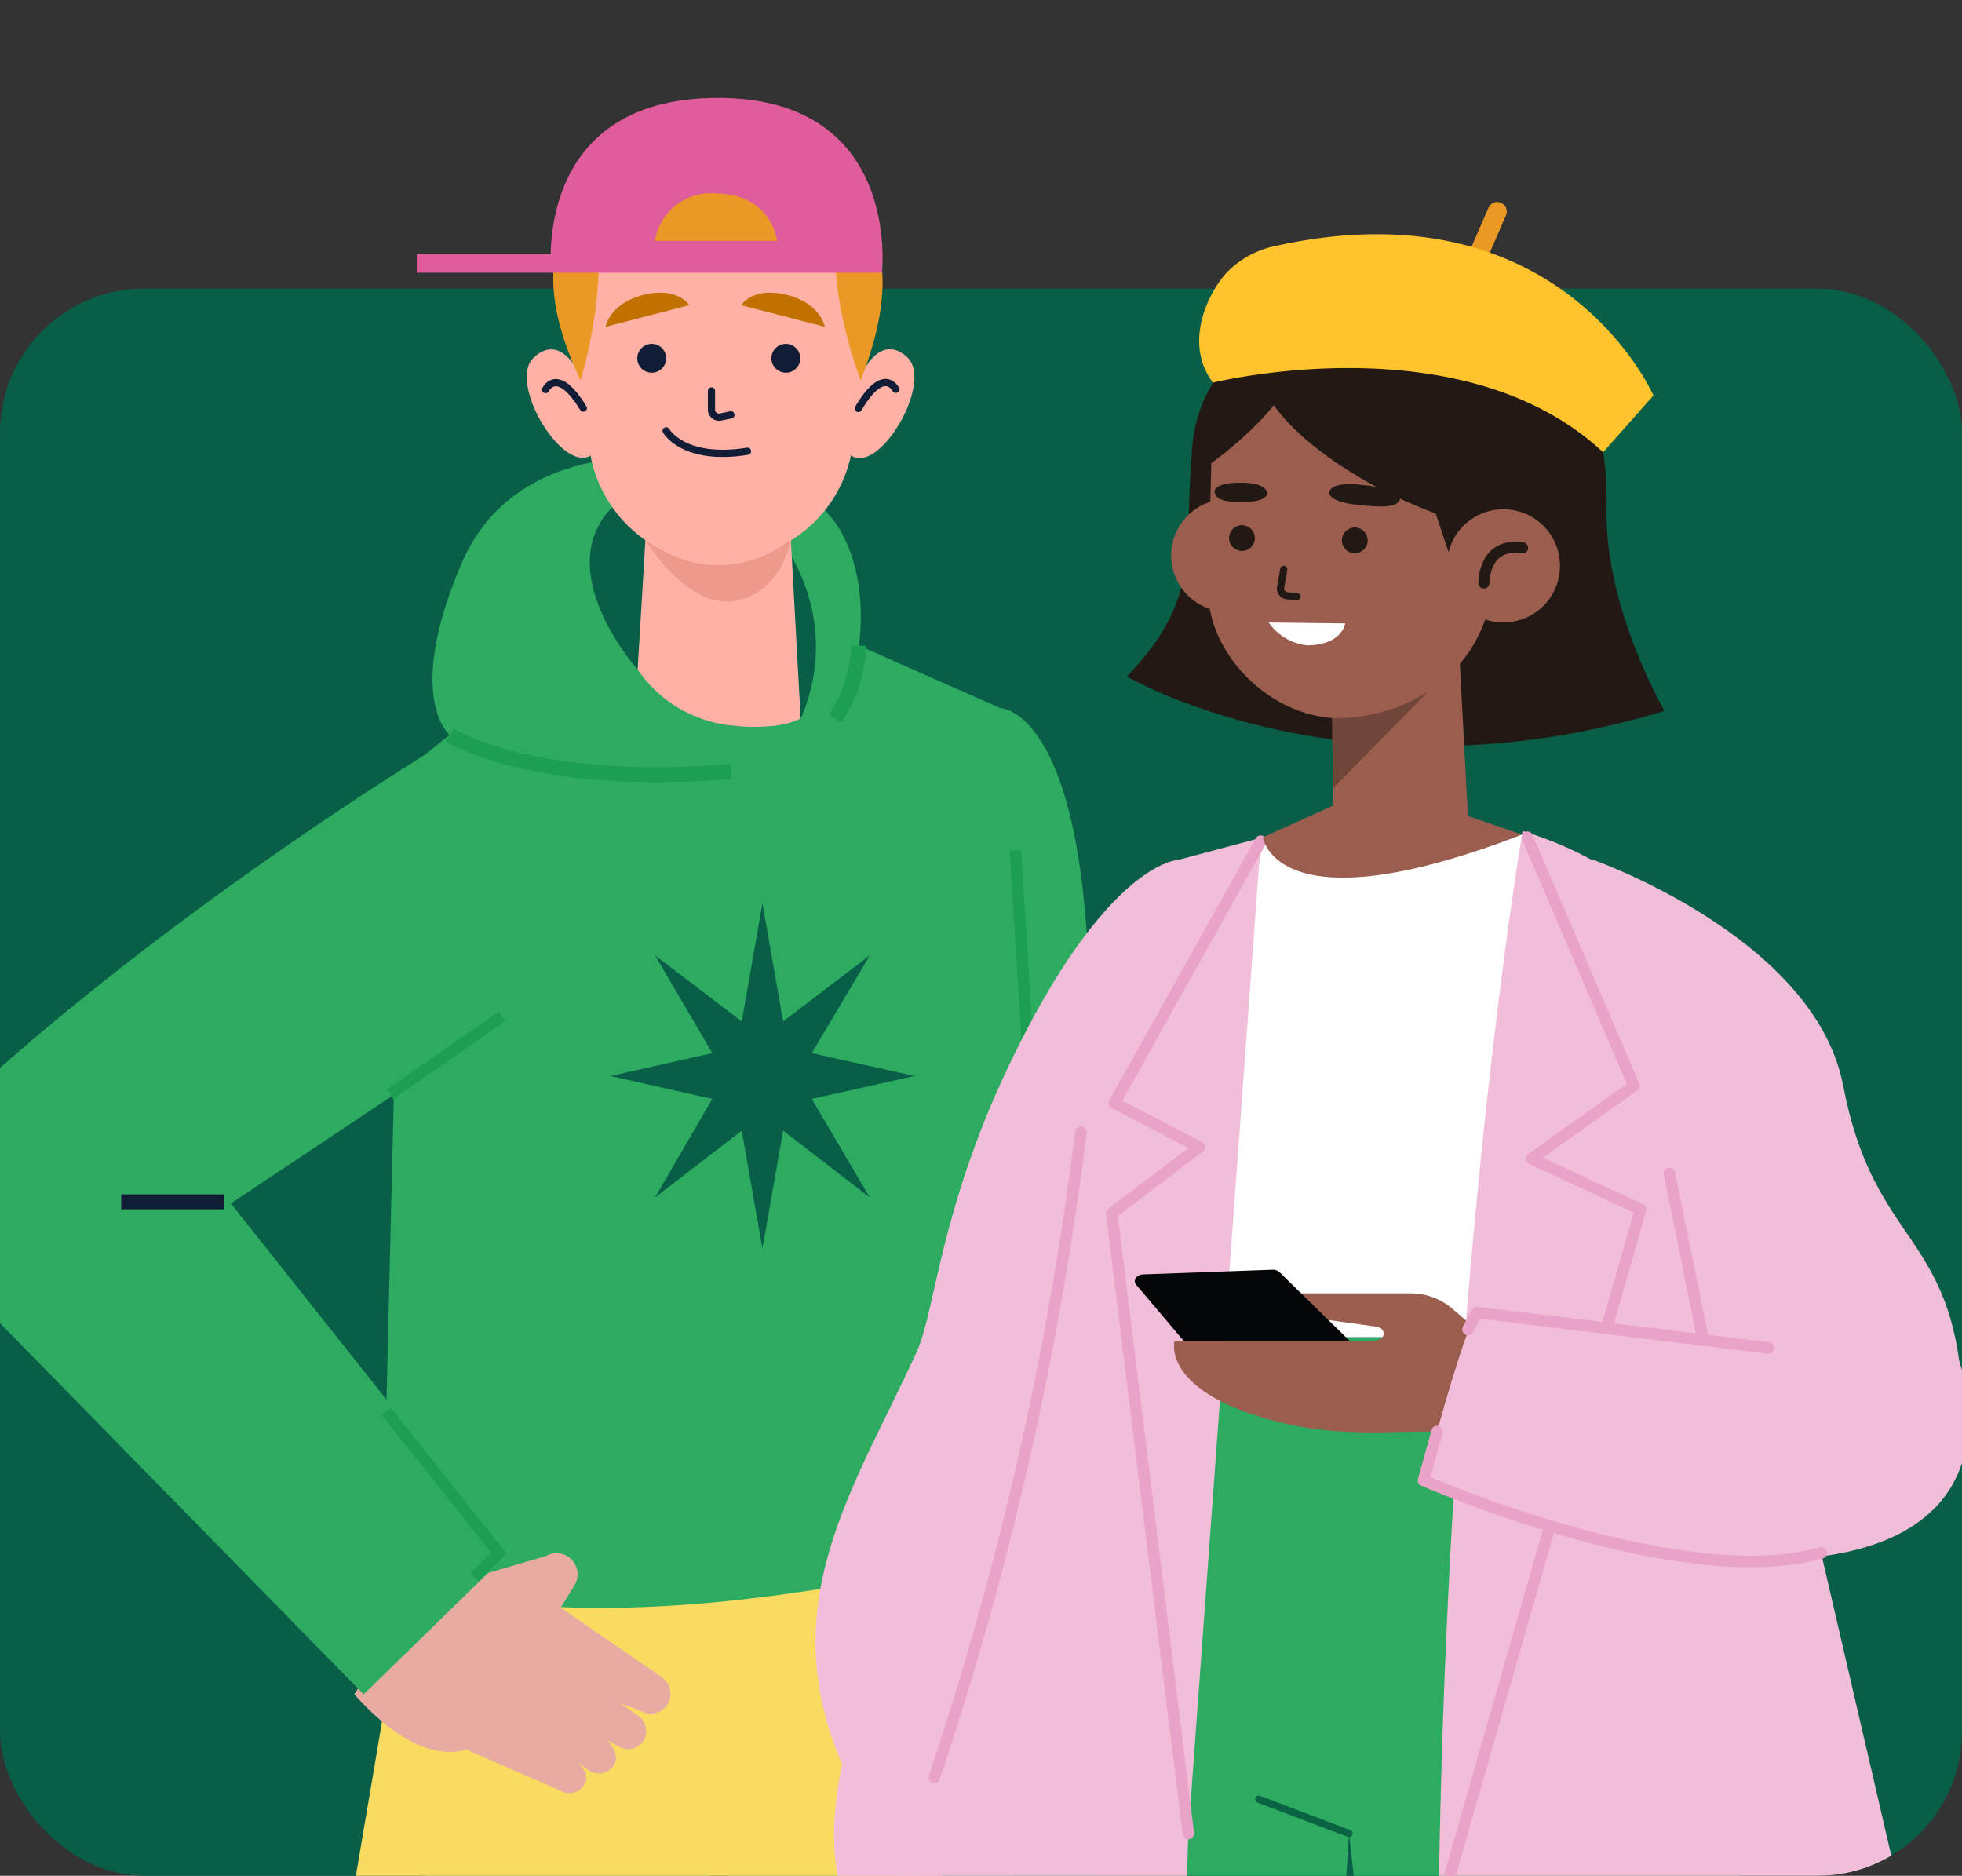 <svg xmlns="http://www.w3.org/2000/svg" xmlns:xlink="http://www.w3.org/1999/xlink" width="136" height="130" viewBox="0 0 136 130">
  <rect x="0" y="0" width="136" height="130" fill="#333333" stroke="none"/>
  <defs>
    <clipPath id="clip-path">
      <rect id="Rectangle_1899" data-name="Rectangle 1899" width="136" height="130" rx="10" transform="translate(1101 96)" fill="#ffe4f1"/>
    </clipPath>
  </defs>
  <g id="Groupe_4763" data-name="Groupe 4763" transform="translate(-648 -89)">
    <rect id="Rectangle_353" data-name="Rectangle 353" width="136" height="110" rx="10" transform="translate(648 109)" fill="#095e48"/>
    <g id="Groupe_de_masques_34" data-name="Groupe de masques 34" transform="translate(-453 -7)" clip-path="url(#clip-path)">
      <g id="Groupe_5467" data-name="Groupe 5467" transform="translate(255.547 46.698)">
        <g id="Groupe_5446" data-name="Groupe 5446" transform="translate(840.387 56.086)">
          <g id="Groupe_5410" data-name="Groupe 5410" transform="translate(68.452 42.296)">
            <path id="Tracé_7011" data-name="Tracé 7011" d="M961.9,240.966v6.681a9.07,9.07,0,0,1-1.718,5.312l-6.615,9.159V237.875Z" transform="translate(-948.867 -162.675)" fill="#2dab61"/>
            <path id="Tracé_7012" data-name="Tracé 7012" d="M952.26,121.526s4.489.04,5.809,13.558,3.168,68.416,3.168,68.416l-14.942-.954V136.2Z" transform="translate(-946.295 -121.526)" fill="#2dab61"/>
          </g>
          <g id="Groupe_5423" data-name="Groupe 5423" transform="translate(24.2 94.044)">
            <g id="Groupe_5416" data-name="Groupe 5416">
              <g id="Groupe_5414" data-name="Groupe 5414" transform="translate(0 107.153)">
                <path id="Tracé_7013" data-name="Tracé 7013" d="M894.761,370.514l-.837,18.973,7.324.277,1.492-22.389Z" transform="translate(-883.521 -367.375)" fill="#ffb1a5"/>
                <g id="Groupe_5413" data-name="Groupe 5413" transform="translate(0 22.112)">
                  <path id="Tracé_7014" data-name="Tracé 7014" d="M877.984,426.28s-1.7,6.116,6.153,6.651c7.265.5,12.668.649,11.668-19.031Z" transform="translate(-877.829 -405.941)" fill="#001e3b"/>
                  <path id="Tracé_7015" data-name="Tracé 7015" d="M888.309,401.586s-9.392,15.654-10.227,20.339,13.713,7.508,16.218,0,1.332-20.062,1.332-20.062Z" transform="translate(-877.906 -401.586)" fill="#fff"/>
                  <g id="Groupe_5412" data-name="Groupe 5412" transform="translate(1.947 5.671)">
                    <path id="Tracé_7016" data-name="Tracé 7016" d="M880.841,424.9s7.967-3.825,15.224,1.682" transform="translate(-880.841 -415.045)" fill="none" stroke="#e2e2e2" stroke-width="1.01"/>
                    <g id="Groupe_5411" data-name="Groupe 5411" transform="translate(5.779)">
                      <line id="Ligne_446" data-name="Ligne 446" x2="5.73" y2="0.532" transform="translate(0 4.677)" fill="none" stroke="#001e3b" stroke-linecap="round" stroke-linejoin="round" stroke-width="2.02"/>
                      <line id="Ligne_447" data-name="Ligne 447" x2="5.311" y2="0.493" transform="translate(0.874 2.327)" fill="none" stroke="#001e3b" stroke-linecap="round" stroke-linejoin="round" stroke-width="2.02"/>
                      <line id="Ligne_448" data-name="Ligne 448" x2="4.644" y2="0.431" transform="translate(1.997)" fill="none" stroke="#001e3b" stroke-linecap="round" stroke-linejoin="round" stroke-width="2.02"/>
                    </g>
                  </g>
                </g>
              </g>
              <g id="Groupe_5415" data-name="Groupe 5415" transform="translate(5.488)">
                <path id="Tracé_7017" data-name="Tracé 7017" d="M892.589,201.589l-6.269,120.969,15.086.359,10.067-97.54Z" transform="translate(-886.321 -201.589)" fill="#33c5a9"/>
                <line id="Ligne_449" data-name="Ligne 449" x2="15.472" transform="translate(0.352 114.17)" fill="none" stroke="#0c9f8c" stroke-width="1.01"/>
              </g>
            </g>
            <g id="Groupe_5422" data-name="Groupe 5422" transform="translate(25.277 19.503)">
              <g id="Groupe_5420" data-name="Groupe 5420" transform="translate(0 94.666)">
                <g id="Groupe_5417" data-name="Groupe 5417">
                  <path id="Tracé_7018" data-name="Tracé 7018" d="M917.27,412.015l-.333,1.907a78.883,78.883,0,0,1,8.554,3.838c2.187,1.372,18.893,10.1,21.827,3.773l-20.991-9.026Z" transform="translate(-916.937 -390.179)" fill="#001e3b"/>
                  <path id="Tracé_7019" data-name="Tracé 7019" d="M921.083,379.537c-.187.56-1.867,13.02-1.867,13.02h7.453c.408-1.262,3.44-14.327,3.44-14.327Z" transform="translate(-917.743 -378.231)" fill="#ffb1a5"/>
                  <path id="Tracé_7020" data-name="Tracé 7020" d="M918.6,400.4l-1.119,7.509,7.655,2.849a10.679,10.679,0,0,1,1.69.8c3,1.77,14.21,7.96,20.7,5.865,0,0,4.479-8.585-7.465-11.571s-14.01-5.456-14.01-5.456Z" transform="translate(-917.13 -386.07)" fill="#fff"/>
                </g>
                <g id="Groupe_5419" data-name="Groupe 5419" transform="translate(11.999 16.712)">
                  <path id="Tracé_7021" data-name="Tracé 7021" d="M948.633,408.839s-5.537.763-6.867,8.987" transform="translate(-937.717 -405.768)" fill="none" stroke="#e2e2e2" stroke-width="1.01"/>
                  <g id="Groupe_5418" data-name="Groupe 5418">
                    <line id="Ligne_450" data-name="Ligne 450" y1="2.146" x2="1.543" transform="translate(4.42 1.608)" fill="none" stroke="#001e3b" stroke-linecap="round" stroke-linejoin="round" stroke-width="2.02"/>
                    <line id="Ligne_451" data-name="Ligne 451" y1="1.986" x2="1.427" transform="translate(2.095 0.856)" fill="none" stroke="#001e3b" stroke-linecap="round" stroke-linejoin="round" stroke-width="2.02"/>
                    <line id="Ligne_452" data-name="Ligne 452" y1="1.608" x2="1.156" fill="none" stroke="#001e3b" stroke-linecap="round" stroke-linejoin="round" stroke-width="2.02"/>
                  </g>
                </g>
                <path id="Tracé_7022" data-name="Tracé 7022" d="M918.469,405.411s5.521,1.132,4.065,6.019" transform="translate(-917.479 -387.844)" fill="none" stroke="#e2e2e2" stroke-width="1.01"/>
              </g>
              <g id="Groupe_5421" data-name="Groupe 5421" transform="translate(1.766)">
                <path id="Tracé_7023" data-name="Tracé 7023" d="M923.268,236.049l4.529,34.889-8.127,62.651,13.857-.8,9.581-62.19.769-38.83Z" transform="translate(-919.67 -231.764)" fill="#33c5a9"/>
                <line id="Ligne_453" data-name="Ligne 453" y1="0.675" x2="13.923" transform="translate(1.011 93.355)" fill="none" stroke="#0c9f8c" stroke-width="1.01"/>
              </g>
            </g>
          </g>
          <g id="Groupe_5433" data-name="Groupe 5433" transform="translate(0 24.74)">
            <g id="Groupe_5431" data-name="Groupe 5431" transform="translate(0 13.216)">
              <g id="Groupe_5425" data-name="Groupe 5425" transform="translate(29.688)">
                <path id="Tracé_7024" data-name="Tracé 7024" d="M930.579,203.356l4.393,23.7a60.556,60.556,0,0,1-48.652,4.61l4.731-27.909Z" transform="translate(-886.321 -146.126)" fill="#fadb61"/>
                <g id="Groupe_5424" data-name="Groupe 5424">
                  <path id="Tracé_7025" data-name="Tracé 7025" d="M887.945,124.912l4.924-3.906,11.118-2.349,17.246-3.846,9.816,4.341s6.26,47.116,2.965,57.659c0,0-29.233,8.724-45.816,2.386l1.006-41.783-2.713-8.265A3.792,3.792,0,0,1,887.945,124.912Z" transform="translate(-886.321 -114.81)" fill="#2dab61"/>
                  <path id="Tracé_7026" data-name="Tracé 7026" d="M956.452,136.776l2.287,36.476a18.945,18.945,0,0,1-3.324,11.961l-.188.273" transform="translate(-910.69 -122.579)" fill="#2dab61" stroke="#1d9f53" stroke-width="0.8"/>
                </g>
              </g>
              <g id="Groupe_5430" data-name="Groupe 5430" transform="translate(0 6.955)">
                <path id="Tracé_7027" data-name="Tracé 7027" d="M907.492,220.7l-6.964-4.792.951-1.542a1.463,1.463,0,0,0-1.977-2.036l-8.647,2.541-4.64,7.041c3.575,3.992,6.217,4.3,7.826,3.833.169.083.336.171.509.246l5.971,2.607a1.193,1.193,0,0,0,1.6-.35c.258-.377.417-1.017-.7-1.783l1.114.766a1.238,1.238,0,0,0,1.676-.388c.337-.493.1-1.234-.538-1.785l.867.481a1.272,1.272,0,0,0,1.789-.517,1.319,1.319,0,0,0-.473-1.66l-1.231-.844,1.517.588a1.38,1.38,0,0,0,1.881-.652A1.432,1.432,0,0,0,907.492,220.7Z" transform="translate(-856.595 -156.186)" fill="#e8aba2"/>
                <g id="Groupe_5429" data-name="Groupe 5429">
                  <g id="Groupe_5428" data-name="Groupe 5428">
                    <g id="Groupe_5426" data-name="Groupe 5426" transform="translate(2.239 21.604)">
                      <path id="Tracé_7028" data-name="Tracé 7028" d="M854.669,158.995l27.241,34.349-10.025,9.779-28.034-28.609Z" transform="translate(-843.851 -158.995)" fill="#2dab61"/>
                    </g>
                    <g id="Groupe_5427" data-name="Groupe 5427">
                      <path id="Tracé_7029" data-name="Tracé 7029" d="M875.9,125.57s-17.9,10.808-32.441,24.108a9.368,9.368,0,0,0-.836,13.014h0c3,3.5,8.115,1.565,12.031-.878l30.3-20.2Z" transform="translate(-840.387 -125.57)" fill="#2dab61"/>
                    </g>
                  </g>
                  <line id="Ligne_454" data-name="Ligne 454" y1="5.391" x2="7.762" transform="translate(32.099 18.752)" fill="none" stroke="#1d9f53" stroke-width="0.8"/>
                  <line id="Ligne_455" data-name="Ligne 455" x1="7.115" transform="translate(13.472 31.598)" fill="none" stroke="#111d36" stroke-width="1.036"/>
                  <path id="Tracé_7030" data-name="Tracé 7030" d="M889.648,196.91l7.806,9.843-1.694,1.652" transform="translate(-857.809 -150.8)" fill="#2dab61" stroke="#1d9f53" stroke-width="0.8"/>
                </g>
              </g>
            </g>
            <g id="Groupe_5432" data-name="Groupe 5432" transform="translate(35.042)">
              <path id="Tracé_7031" data-name="Tracé 7031" d="M912.054,94.363c-.33.47-11.552-1.667-15.487,7.643-3.912,9.258-.768,11.768-.768,11.768l19.5,2.535s4.188,1.6,7.222-3.663,2.243-14.08-2.817-15.733S912.054,94.363,912.054,94.363Z" transform="translate(-894.604 -94.363)" fill="#2dab61"/>
              <path id="Tracé_7032" data-name="Tracé 7032" d="M896.452,124.4s5.631,3.676,19.5,2.535" transform="translate(-895.257 -104.985)" fill="#2dab61" stroke="#1d9f53" stroke-width="1.036"/>
              <path id="Tracé_7033" data-name="Tracé 7033" d="M939.436,114.81a10.131,10.131,0,0,1-1.645,5.068" transform="translate(-909.878 -101.594)" fill="#2dab61" stroke="#1d9f53" stroke-width="1.036"/>
            </g>
          </g>
          <g id="Groupe_5445" data-name="Groupe 5445" transform="translate(33.958)">
            <path id="Tracé_7034" data-name="Tracé 7034" d="M914.791,110.168s-6.979-7.806-.69-12.148,16.336,5.531,12,15.548Z" transform="translate(-899.487 -70.544)" fill="#095e48"/>
            <g id="Groupe_5444" data-name="Groupe 5444">
              <path id="Tracé_7035" data-name="Tracé 7035" d="M927.461,107.14c-.149-2.728-.275-5.041-.275-5.041a12.5,12.5,0,0,1-3.995,1.814,6.07,6.07,0,0,1-3.767-.772l-2.212-1.288-.076,1.271c-.118,1.969-.35,5.834-.529,8.77a9.011,9.011,0,0,0,6.808,3.9c.116.011.226.029.345.037a13.035,13.035,0,0,0,2.041-.017,6.112,6.112,0,0,0,2.111-.523C927.833,113.942,927.632,110.272,927.461,107.14Z" transform="translate(-901.302 -72.272)" fill="#ffb1a5"/>
              <path id="Tracé_7036" data-name="Tracé 7036" d="M916.844,102.019s3.08,5.622,6.749,4.817c3.83-.841,3.973-5.743,3.973-5.743Z" transform="translate(-901.386 -72.003)" fill="#ed998c"/>
              <path id="Tracé_7037" data-name="Tracé 7037" d="M930.145,72.7a48.536,48.536,0,0,1-1.193,10.626,9.2,9.2,0,0,1-4.548,5.82l-.423.264a7.873,7.873,0,0,1-8.122.092h0a9.245,9.245,0,0,1-4.818-6.214A70.945,70.945,0,0,1,909.948,72.7s-.937-10.836,9.954-10.626S930.145,72.7,930.145,72.7Z" transform="translate(-898.94 -58.203)" fill="#ffb1a5"/>
              <g id="Groupe_5436" data-name="Groupe 5436" transform="translate(7.618 17.427)">
                <path id="Tracé_7038" data-name="Tracé 7038" d="M909.292,90.3c-1.919,1.657-5.96-4.9-4.1-6.673s3.173,1.109,3.173,1.109l.377,2.074L909.3,89.6l.144.626Z" transform="translate(-904.713 -83.048)" fill="#ffb1a5"/>
                <g id="Groupe_5435" data-name="Groupe 5435" transform="translate(1.312 2.304)">
                  <g id="Groupe_5434" data-name="Groupe 5434">
                    <path id="Tracé_7039" data-name="Tracé 7039" d="M906.743,87.1s.785-1.7,2.612,1.284" transform="translate(-906.743 -86.613)" fill="none" stroke="#111d36" stroke-linecap="round" stroke-linejoin="round" stroke-width="0.5"/>
                  </g>
                </g>
              </g>
              <g id="Groupe_5439" data-name="Groupe 5439" transform="translate(29.851 17.417)">
                <path id="Tracé_7040" data-name="Tracé 7040" d="M939.268,90.33c1.947,1.624,5.875-5.006,3.987-6.743s-3.153,1.164-3.153,1.164l-.341,2.079-.513,2.8-.134.628Z" transform="translate(-939.113 -83.032)" fill="#ffb1a5"/>
                <g id="Groupe_5438" data-name="Groupe 5438" transform="translate(0.755 2.31)">
                  <g id="Groupe_5437" data-name="Groupe 5437">
                    <path id="Tracé_7041" data-name="Tracé 7041" d="M942.871,87.076s-.814-1.686-2.59,1.329" transform="translate(-940.281 -86.606)" fill="none" stroke="#111d36" stroke-linecap="round" stroke-linejoin="round" stroke-width="0.5"/>
                  </g>
                </g>
              </g>
              <g id="Groupe_5441" data-name="Groupe 5441" transform="translate(13.089 13.492)">
                <g id="Groupe_5440" data-name="Groupe 5440" transform="translate(2.187 3.551)">
                  <path id="Tracé_7042" data-name="Tracé 7042" d="M918.571,83.459a1,1,0,1,1-1-1A1,1,0,0,1,918.571,83.459Z" transform="translate(-916.563 -82.455)" fill="#111d36"/>
                  <path id="Tracé_7043" data-name="Tracé 7043" d="M932.955,83.459a1,1,0,1,1-1-1A1,1,0,0,1,932.955,83.459Z" transform="translate(-921.65 -82.455)" fill="#111d36"/>
                </g>
                <path id="Tracé_7044" data-name="Tracé 7044" d="M924.529,87.511l0,1.279a.529.529,0,0,0,.628.53l.72-.152" transform="translate(-917.193 -80.692)" fill="none" stroke="#111d36" stroke-linecap="round" stroke-linejoin="round" stroke-width="0.5"/>
                <path id="Tracé_7045" data-name="Tracé 7045" d="M927.716,77.833l5.794,1.5s-.263-1.625-2.634-2.216S927.716,77.833,927.716,77.833Z" transform="translate(-918.32 -76.96)" fill="#c17100"/>
                <path id="Tracé_7046" data-name="Tracé 7046" d="M918.974,77.833l-5.8,1.5s.264-1.625,2.634-2.216S918.974,77.833,918.974,77.833Z" transform="translate(-913.179 -76.96)" fill="#c17100"/>
                <path id="Tracé_7047" data-name="Tracé 7047" d="M919.67,91.784s1.178,2.132,5.637,1.418" transform="translate(-915.475 -82.203)" fill="none" stroke="#111d36" stroke-linecap="round" stroke-linejoin="round" stroke-width="0.5"/>
              </g>
              <g id="Groupe_5442" data-name="Groupe 5442" transform="translate(9.456 7.24)">
                <path id="Tracé_7048" data-name="Tracé 7048" d="M909.453,79.623s2.324-7.49.641-12.335C910.095,67.288,904.841,69.891,909.453,79.623Z" transform="translate(-907.557 -67.288)" fill="#eb9925"/>
                <path id="Tracé_7049" data-name="Tracé 7049" d="M939.561,79.623s-2.932-7.49-1.249-12.335C938.312,67.288,943.6,69.295,939.561,79.623Z" transform="translate(-918.25 -67.288)" fill="#eb9925"/>
              </g>
              <g id="Groupe_5443" data-name="Groupe 5443">
                <path id="Tracé_7050" data-name="Tracé 7050" d="M907.327,68.2h22.918s1.412-12.169-11.459-12.113S907.327,68.2,907.327,68.2Z" transform="translate(-898.004 -56.086)" fill="#e05d9c"/>
                <path id="Tracé_7051" data-name="Tracé 7051" d="M918.462,69.616h8.468s-.345-3.2-4.19-3.284A3.94,3.94,0,0,0,918.462,69.616Z" transform="translate(-901.958 -59.709)" fill="#eb9925"/>
                <rect id="Rectangle_2224" data-name="Rectangle 2224" width="9.591" height="1.29" transform="translate(0 10.823)" fill="#e05d9c"/>
              </g>
            </g>
          </g>
          <path id="Tracé_4714" data-name="Tracé 4714" d="M10.535,0,9.1,8.179,3.088,3.6,7.06,10.377,0,11.964l7.06,1.587L3.088,20.387,9.1,15.748l1.434,8.178,1.434-8.178,6.012,4.639-4.026-6.836,7.116-1.587-7.116-1.587L17.981,3.6,11.969,8.179Z" transform="translate(47.381 55.825)" fill="#095e48"/>
        </g>
        <g id="Groupe_5466" data-name="Groupe 5466" transform="translate(897.076 63.962)">
          <g id="Groupe_5452" data-name="Groupe 5452" transform="translate(0 78.016)">
            <g id="Groupe_5448" data-name="Groupe 5448" transform="translate(57.867 106.66)">
              <g id="Groupe_5447" data-name="Groupe 5447" transform="translate(2.932 25.288)">
                <path id="Tracé_7052" data-name="Tracé 7052" d="M1042.479,404.8l7,3.457a1.744,1.744,0,0,1,.961,2c-.182.628-.776,1.207-2.334,1.235-3.463.062-18.788-2.326-18.788-2.326v1.607l-7.11-.8s-.5-8.132,1.668-9.322Z" transform="translate(-1022.163 -395.787)" fill="#411f00"/>
                <path id="Tracé_7053" data-name="Tracé 7053" d="M1032.129,394l11.29,8.137s-1.207,3.105-6.554,1.035-12.045-5.187-12.045-5.187l.977-4.864Z" transform="translate(-1023.102 -393.125)" fill="#ffbe9a"/>
              </g>
              <path id="Tracé_7054" data-name="Tracé 7054" d="M1022.276,384.152,1017.626,354l11.276,1.071,1.928,28.008Z" transform="translate(-1017.626 -354)" fill="#ffbe9a"/>
            </g>
            <g id="Groupe_5450" data-name="Groupe 5450" transform="translate(0 106.66)">
              <g id="Groupe_5449" data-name="Groupe 5449" transform="translate(0 25.349)">
                <path id="Tracé_7055" data-name="Tracé 7055" d="M936.141,404.926l-7.02,3.465a1.748,1.748,0,0,0-.964,2c.183.63.782,1.111,2.344,1.139,3.471.062,18.83-2.232,18.83-2.232v1.611l7.128-.806s.5-8.151-1.672-9.344Z" transform="translate(-928.095 -395.888)" fill="#411f00"/>
                <path id="Tracé_7056" data-name="Tracé 7056" d="M951.86,394.1l-11.317,8.157s1.211,3.112,6.57,1.037,12.074-5.2,12.074-5.2l-.979-4.876Z" transform="translate(-932.497 -393.22)" fill="#ffbe9a"/>
              </g>
              <path id="Tracé_7057" data-name="Tracé 7057" d="M964.7,384.225,969.357,354l-11.3,1.073-1.933,28.076Z" transform="translate(-938.007 -354)" fill="#ffbe9a"/>
            </g>
            <g id="Groupe_5451" data-name="Groupe 5451" transform="translate(12.203)">
              <path id="Tracé_7058" data-name="Tracé 7058" d="M987.36,188.977s8.872,2.872,15.425,32.94,8.866,72.154,10.022,94.477h-25.92L976.66,223.376l-5.867,92.389-23.817.164S948.35,199.1,966.9,188.977Z" transform="translate(-946.975 -188.977)" fill="#2dab61"/>
              <line id="Ligne_456" data-name="Ligne 456" x1="6.26" y1="2.38" transform="translate(23.425 32.019)" fill="none" stroke="#0a6443" stroke-linecap="round" stroke-width="0.5"/>
              <line id="Ligne_457" data-name="Ligne 457" x1="26.407" transform="translate(38.863 116.961)" fill="none" stroke="#001b29" stroke-width="0.993"/>
              <line id="Ligne_458" data-name="Ligne 458" x1="23.834" transform="translate(0.348 116.961)" fill="none" stroke="#001b29" stroke-width="0.993"/>
            </g>
          </g>
          <g id="Groupe_5461" data-name="Groupe 5461" transform="translate(3.586 42.93)">
            <g id="Groupe_5453" data-name="Groupe 5453" transform="translate(1.32 2.006)">
              <path id="Tracé_7059" data-name="Tracé 7059" d="M939.526,228.132s-5.994,14.248,3.6,19.343l4.806-17.112-2.486-2.183Z" transform="translate(-936.39 -169.745)" fill="#f1bdd8"/>
              <path id="Tracé_7060" data-name="Tracé 7060" d="M960.809,137.8s-4.981.108-11.745,14.294c-4.76,9.983-5.08,16.971-6.358,19.778-4.259,9.356-10.03,17.415-5.173,28.605l9.7,1.524,10.685-34.748Z" transform="translate(-935.685 -137.796)" fill="#f1bdd8"/>
            </g>
            <path id="Tracé_7061" data-name="Tracé 7061" d="M996.86,135.075l5.854,3.276s-4.723,5.6-2.234,17.1l-5.431,14.461H974.591l-4.538-16.619c-1.213-3.741-2.141-7.7-.3-11.171l6.167-3.772,3.186-3.183Z" transform="translate(-946.047 -134.828)" fill="#fff"/>
            <g id="Groupe_5454" data-name="Groupe 5454" transform="translate(44.463)">
              <path id="Tracé_7062" data-name="Tracé 7062" d="M1008.307,134.693s-9.506,55.607-4.325,123.448a45.686,45.686,0,0,0,39.848-9.458l-17.545-75.642S1031.467,141.8,1008.307,134.693Z" transform="translate(-1002.436 -134.693)" fill="#f1bdd8"/>
              <path id="Tracé_7063" data-name="Tracé 7063" d="M1008.973,135.363l7.39,17.233-7.1,5.043,7.56,3.52-13.437,46.909" transform="translate(-1002.773 -134.93)" fill="#f1bdd8" stroke="#eaa3c8" stroke-linecap="round" stroke-linejoin="round" stroke-width="0.8"/>
            </g>
            <g id="Groupe_5455" data-name="Groupe 5455" transform="translate(0 0.44)">
              <path id="Tracé_7064" data-name="Tracé 7064" d="M965.975,135.373s-6.48,41.8-5.812,123.008l-26.52-8.874c0,7.094,2.927-36.169,11.028-55.81,8.489-20.579,8.783-40.331,10.825-47.051,1.693-5.571.564-6.468,2-8.108a5.212,5.212,0,0,1,2.6-1.6Z" transform="translate(-933.643 -135.373)" fill="#f1bdd8"/>
              <path id="Tracé_7065" data-name="Tracé 7065" d="M977.783,135.787l-10.15,18.149,5.884,3.051-6.062,4.589,5.309,42.988" transform="translate(-945.601 -135.519)" fill="#f1bdd8" stroke="#eaa3c8" stroke-linecap="round" stroke-linejoin="round" stroke-width="0.8"/>
              <path id="Tracé_7066" data-name="Tracé 7066" d="M948.428,211.7a227.9,227.9,0,0,0,10.157-44.709" transform="translate(-938.872 -146.556)" fill="#f1bdd8" stroke="#eaa3c8" stroke-linecap="round" stroke-linejoin="round" stroke-width="0.8"/>
            </g>
            <g id="Groupe_5460" data-name="Groupe 5460" transform="translate(23.45 1.968)">
              <g id="Groupe_5456" data-name="Groupe 5456" transform="translate(31.69)">
                <path id="Tracé_7067" data-name="Tracé 7067" d="M1018.954,137.738s15.448,5.385,17.419,15.7,6.82,10.144,8.052,19.12-19.02,2.679-19.02,2.679-3.668-19.573-2.19-26.83Z" transform="translate(-1018.954 -137.738)" fill="#f1bdd8"/>
              </g>
              <g id="Groupe_5459" data-name="Groupe 5459" transform="translate(0 21.764)">
                <g id="Groupe_5457" data-name="Groupe 5457" transform="translate(0 6.674)">
                  <path id="Tracé_7068" data-name="Tracé 7068" d="M998.2,189.46l-4.857-4.191a4.43,4.43,0,0,0-2.873-.993h-7.686l2.041,1.845,3.137.433c.409.028.7.191.7.509h0c0,.339-.34.5-.777.5H974.168s-.907,3.218,6.121,5.327,11.335,0,17.91,1.669Z" transform="translate(-971.412 -182.634)" fill="#9b5e4e"/>
                  <path id="Tracé_7069" data-name="Tracé 7069" d="M984.81,186.662l-4.848-4.747a.692.692,0,0,0-.5-.178l-8.953.324c-.47.017-.738.424-.479.729l3.277,3.872Z" transform="translate(-969.924 -181.736)" fill="#040506"/>
                </g>
                <g id="Groupe_5458" data-name="Groupe 5458" transform="translate(20.018)">
                  <path id="Tracé_7070" data-name="Tracé 7070" d="M1004.568,186.718c-.634-.059-3.672,11.385-3.672,11.385s14.982,6.551,26.781,5.357c14.888-1.506,10.361-13.581,10.361-13.581l-12.02-1.118S1013.587,187.554,1004.568,186.718Z" transform="translate(-1000.896 -176.824)" fill="#f1bdd8"/>
                  <path id="Tracé_7071" data-name="Tracé 7071" d="M1001.834,199.092l-.938,3.387s17.729,7.784,27.556,5.028" transform="translate(-1000.896 -181.201)" fill="#f1bdd8" stroke="#eaa3c8" stroke-linecap="round" stroke-linejoin="round" stroke-width="0.8"/>
                  <path id="Tracé_7072" data-name="Tracé 7072" d="M1026.467,188.783l-20.2-2.452-.606,1.173" transform="translate(-1002.58 -176.688)" fill="#f1bdd8" stroke="#eaa3c8" stroke-linecap="round" stroke-linejoin="round" stroke-width="0.8"/>
                  <line id="Ligne_459" data-name="Ligne 459" x1="2.341" y1="11.549" transform="translate(17.041)" fill="none" stroke="#eaa3c8" stroke-linecap="round" stroke-linejoin="round" stroke-width="0.8"/>
                </g>
              </g>
            </g>
          </g>
          <g id="Groupe_5465" data-name="Groupe 5465" transform="translate(26.49)">
            <path id="Tracé_7073" data-name="Tracé 7073" d="M982.761,78.5a9.978,9.978,0,0,0-9.178,9.631c-.6,6.875.729,9.957-4.5,15.459,0,0,15.305,9.033,37.258,2.389,0,0-4.126-7.12-4.012-13.881s-1.82-9.731-5.347-12.292S986.287,75.734,982.761,78.5Z" transform="translate(-969.08 -71.366)" fill="#221914"/>
            <path id="Tracé_7074" data-name="Tracé 7074" d="M981.631,102.95a3.9,3.9,0,1,1-3.954-3.835A3.9,3.9,0,0,1,981.631,102.95Z" transform="translate(-970.764 -79.18)" fill="#9b5e4e"/>
            <path id="Tracé_7075" data-name="Tracé 7075" d="M991.089,118.267l.07,8.439c.019,2.627,1.648,2.289,4.234,2.249h0c2.207-.034,4.913.576,5.153-1.618l-.677-12.775Z" transform="translate(-976.864 -84.643)" fill="#9b5e4e"/>
            <path id="Tracé_7076" data-name="Tracé 7076" d="M991.138,125.54l8.231-8.374-8.315,1.256Z" transform="translate(-976.852 -85.564)" fill="#70453a"/>
            <path id="Tracé_7077" data-name="Tracé 7077" d="M986.644,107.851h0c-4.974-.255-8.908-4.8-8.837-8.865l.209-8.824a9.454,9.454,0,0,1,9.309-9.287h0c5.221-.08,10.433,4.074,10.513,9.294l-.266,7.719C997.365,103.858,992.616,107.76,986.644,107.851Z" transform="translate(-972.166 -72.729)" fill="#9b5e4e"/>
            <g id="Groupe_5462" data-name="Groupe 5462" transform="translate(6.076 18.795)">
              <path id="Tracé_7078" data-name="Tracé 7078" d="M985.78,106.648l-.217,1.231a.506.506,0,0,0,.452.592l.685.062" transform="translate(-980.983 -100.639)" fill="none" stroke="#221914" stroke-linecap="round" stroke-linejoin="round" stroke-width="0.5"/>
              <path id="Tracé_7079" data-name="Tracé 7079" d="M992.958,97.548s-2.112-.289-2.179.573c0,0-.03.584,1.814.8s2.88.2,3.078-.342S993.953,97.607,992.958,97.548Z" transform="translate(-982.83 -97.404)" fill="#221914"/>
              <path id="Tracé_7080" data-name="Tracé 7080" d="M980.268,97.354s1.761-.085,1.859.733c0,0,.054.554-1.486.595s-2.028-.181-2.149-.632C978.356,97.539,979.435,97.323,980.268,97.354Z" transform="translate(-978.481 -97.351)" fill="#221914"/>
              <path id="Tracé_7081" data-name="Tracé 7081" d="M981.822,102.817a.892.892,0,1,1-.872-.911A.892.892,0,0,1,981.822,102.817Z" transform="translate(-979.032 -98.962)" fill="#221914"/>
              <path id="Tracé_7082" data-name="Tracé 7082" d="M993.924,103.066a.892.892,0,1,1-.873-.911A.891.891,0,0,1,993.924,103.066Z" transform="translate(-983.312 -99.05)" fill="#221914"/>
            </g>
            <path id="Tracé_7083" data-name="Tracé 7083" d="M989.619,131.215l-5.953,2.687s.863,6.414,17.961-.189l-4.356-1.493Z" transform="translate(-974.239 -90.533)" fill="#9b5e4e"/>
            <path id="Tracé_7084" data-name="Tracé 7084" d="M986.877,79.478s-4.416,1.855-3.258,4.837c1.43,3.681,9.08,8.745,16.769,10.138,0,0,4.184-6.578,0-10.6s-7.424-4.5-7.424-4.5Z" transform="translate(-974.154 -72.19)" fill="#221914"/>
            <path id="Tracé_7085" data-name="Tracé 7085" d="M977.946,90.163s6.48-4.508,6.289-8.531c0,0,1.607-1.55-2.143-.209S976.883,87.661,977.946,90.163Z" transform="translate(-972.096 -72.73)" fill="#221914"/>
            <path id="Tracé_7086" data-name="Tracé 7086" d="M1001.128,97.245c0,.206,2.319,7.073,2.319,7.073l1.712-6.311Z" transform="translate(-980.414 -78.519)" fill="#221914"/>
            <g id="Groupe_5463" data-name="Groupe 5463" transform="translate(22.176 20.637)">
              <path id="Tracé_7087" data-name="Tracé 7087" d="M1011.234,104.063a3.922,3.922,0,1,1-3.981-3.863A3.921,3.921,0,0,1,1011.234,104.063Z" transform="translate(-1003.39 -100.2)" fill="#9b5e4e"/>
              <path id="Tracé_7088" data-name="Tracé 7088" d="M1007.365,106.751s-.043-2.843,2.683-2.437" transform="translate(-1004.796 -101.641)" fill="none" stroke="#221914" stroke-linecap="round" stroke-linejoin="round" stroke-width="0.766"/>
            </g>
            <path id="Tracé_7089" data-name="Tracé 7089" d="M984.289,112.338a3.718,3.718,0,0,0,2.651,1.582c2.438,0,2.651-1.517,2.651-1.517Z" transform="translate(-974.459 -83.856)" fill="#fff"/>
            <g id="Groupe_5464" data-name="Groupe 5464" transform="translate(5.011)">
              <line id="Ligne_460" data-name="Ligne 460" y1="5.917" x2="2.567" transform="translate(18.093)" fill="none" stroke="#eb9925" stroke-linecap="round" stroke-linejoin="round" stroke-width="1.321"/>
              <path id="Tracé_7090" data-name="Tracé 7090" d="M977.79,80.992s17.315-4.3,27.041,4.827l3.488-3.937s-6.368-14.723-26.144-10.377a6.5,6.5,0,0,0-3.505,1.934C977.516,74.735,975.7,78.2,977.79,80.992Z" transform="translate(-976.834 -69.131)" fill="#fec32d"/>
            </g>
          </g>
        </g>
      </g>
    </g>
  </g>
</svg>
